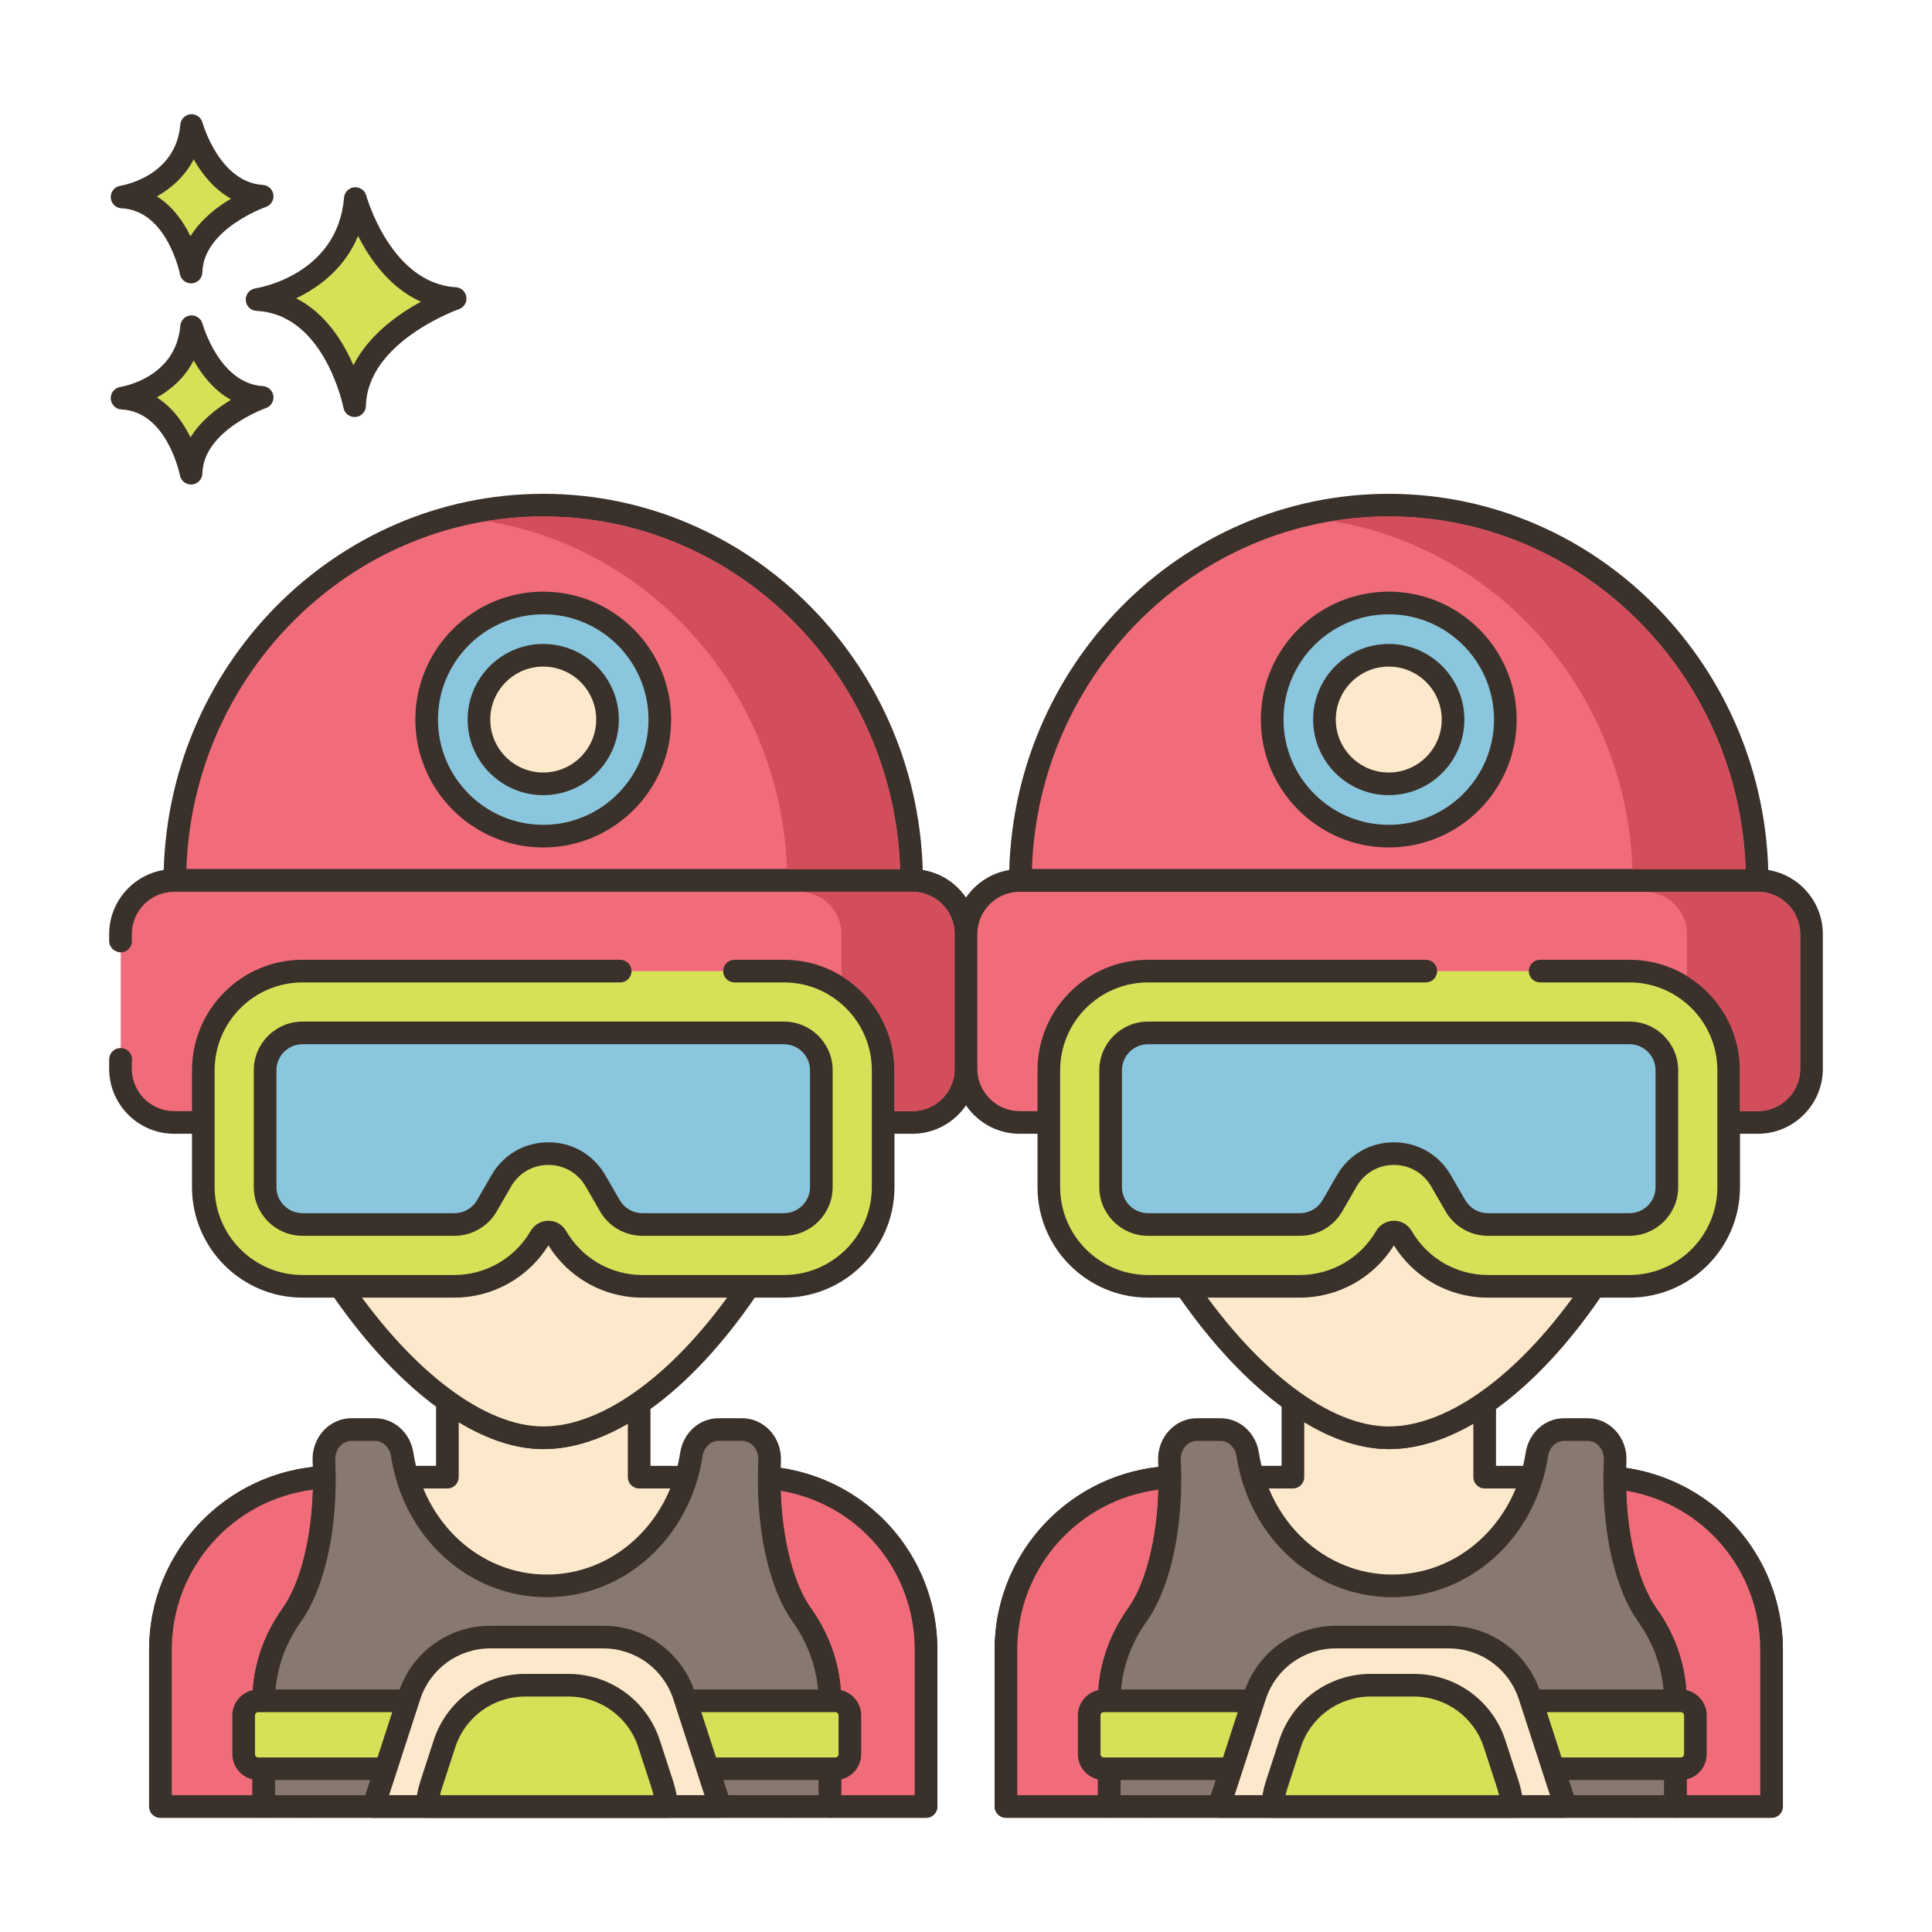 <?xml version="1.0" encoding="utf-8"?>
<!-- Generator: Adobe Illustrator 22.0.0, SVG Export Plug-In . SVG Version: 6.00 Build 0)  -->
<svg xmlns="http://www.w3.org/2000/svg" xmlns:xlink="http://www.w3.org/1999/xlink" version="1.1" id="Layer_2" x="0px" y="0px" viewBox="0 0 256 256" style="enable-background:new 0 0 256 256;" xml:space="preserve" width="512" height="512">
<style type="text/css">
	.st0{fill:#3A312A;}
	.st1{fill:#D7E057;}
	.st2{fill:#FCE8CB;}
	.st3{fill:#F16C7A;}
	.st4{fill:#87796F;}
	.st5{fill:#8AC6DD;}
	.st6{fill:#D34E5C;}
	.st7{fill:#6CA8BF;}
	.st8{fill-rule:evenodd;clip-rule:evenodd;fill:#FCE8CB;}
	.st9{fill:#695B51;}
	.st10{fill:#B9C239;}
	.st11{fill:#DECAAD;}
	.st12{fill:#FCE8CB;stroke:#3A312A;stroke-width:3;stroke-linecap:round;stroke-linejoin:round;stroke-miterlimit:10;}
	.st13{fill:#F5978A;}
</style>
<g>
	<g>
		<g>
			<path class="st1" d="M47.084,26.309C46.11,37.873,34.059,39.698,34.059,39.698c10.347,0.487,12.925,14.059,12.925,14.059     c0.221-9.677,13.321-14.202,13.321-14.202C50.492,38.968,47.084,26.309,47.084,26.309z"/>
		</g>
	</g>
	<g>
		<g>
			<path class="st0" d="M60.396,38.059c-8.604-0.516-11.832-12.025-11.863-12.142c-0.19-0.702-0.85-1.161-1.584-1.102     c-0.725,0.066-1.298,0.642-1.359,1.367c-0.859,10.216-11.312,11.964-11.754,12.032c-0.763,0.116-1.313,0.791-1.273,1.561     c0.04,0.771,0.657,1.385,1.428,1.421c9.027,0.426,11.498,12.719,11.521,12.843c0.138,0.712,0.76,1.218,1.473,1.218     c0.042,0,0.084-0.002,0.126-0.005c0.764-0.064,1.357-0.693,1.375-1.46c0.194-8.509,12.191-12.777,12.312-12.819     c0.676-0.234,1.092-0.914,0.994-1.622S61.109,38.102,60.396,38.059z M46.829,48.404c-1.356-3.131-3.708-6.908-7.586-8.877     c2.931-1.404,6.408-3.913,8.201-8.273c1.551,3.071,4.2,6.881,8.334,8.723C52.771,41.617,48.855,44.383,46.829,48.404z"/>
		</g>
	</g>
	<g>
		<g>
			<path class="st1" d="M25.385,43.289c-0.689,8.179-9.212,9.47-9.212,9.47c7.318,0.344,9.142,9.944,9.142,9.944     c0.156-6.844,9.422-10.045,9.422-10.045C27.796,52.243,25.385,43.289,25.385,43.289z"/>
		</g>
	</g>
	<g>
		<g>
			<path class="st0" d="M34.827,51.162c-5.767-0.346-7.973-8.187-7.995-8.266c-0.189-0.702-0.865-1.163-1.581-1.102     c-0.726,0.065-1.3,0.643-1.361,1.368c-0.578,6.871-7.646,8.066-7.941,8.113c-0.763,0.116-1.313,0.791-1.273,1.561     c0.04,0.771,0.657,1.385,1.428,1.421c6.035,0.284,7.723,8.645,7.738,8.727c0.136,0.712,0.759,1.22,1.473,1.22     c0.041,0,0.083-0.002,0.124-0.005c0.766-0.063,1.359-0.693,1.377-1.461c0.131-5.709,8.332-8.633,8.412-8.661     c0.677-0.233,1.094-0.913,0.997-1.622C36.126,51.746,35.541,51.205,34.827,51.162z M25.242,57.956     c-0.924-1.885-2.34-3.947-4.447-5.279c1.855-1.041,3.697-2.63,4.87-4.917c1.058,1.874,2.654,3.955,4.942,5.225     C28.757,54.085,26.618,55.724,25.242,57.956z"/>
		</g>
	</g>
	<g>
		<g>
			<path class="st1" d="M25.385,16.632c-0.689,8.179-9.212,9.47-9.212,9.47c7.318,0.344,9.142,9.944,9.142,9.944     c0.156-6.844,9.422-10.045,9.422-10.045C27.796,25.586,25.385,16.632,25.385,16.632z"/>
		</g>
	</g>
	<g>
		<g>
			<path class="st0" d="M34.827,24.504c-5.767-0.345-7.973-8.186-7.995-8.265c-0.189-0.702-0.865-1.162-1.581-1.102     c-0.726,0.065-1.3,0.643-1.361,1.368c-0.578,6.871-7.646,8.066-7.941,8.113c-0.763,0.116-1.313,0.791-1.273,1.561     c0.04,0.771,0.657,1.385,1.428,1.421c6.035,0.284,7.723,8.645,7.738,8.727c0.136,0.712,0.759,1.22,1.473,1.22     c0.041,0,0.083-0.002,0.124-0.005c0.766-0.063,1.359-0.693,1.377-1.461c0.131-5.709,8.332-8.634,8.413-8.662     c0.676-0.234,1.093-0.913,0.996-1.622C36.126,25.088,35.541,24.546,34.827,24.504z M25.242,31.299     c-0.924-1.885-2.34-3.947-4.447-5.279c1.855-1.041,3.697-2.63,4.87-4.917c1.058,1.874,2.655,3.955,4.942,5.224     C28.757,27.427,26.618,29.066,25.242,31.299z"/>
		</g>
	</g>
	<g>
		<g>
			<path class="st2" d="M99.815,195.731H84.693v-9.828c-4.183,2.9-8.511,4.61-12.711,4.61c-4.029,0-8.28-1.728-12.445-4.662H59.28     v9.88H44.149c-12.642,0-22.889,10.247-22.889,22.889v20.742h101.445V218.62C122.705,205.978,112.458,195.731,99.815,195.731z"/>
		</g>
	</g>
	<g>
		<g>
			<path class="st0" d="M99.815,194.23H86.192v-8.327c0-0.558-0.31-1.07-0.805-1.329c-0.494-0.259-1.091-0.223-1.55,0.097     c-4.156,2.881-8.146,4.342-11.855,4.342c-3.552,0-7.448-1.477-11.582-4.388c-0.252-0.178-0.554-0.273-0.863-0.273H59.28     c-0.828,0-1.5,0.672-1.5,1.5v8.379H44.148c-13.448,0-24.389,10.941-24.389,24.39v20.742c0,0.828,0.672,1.5,1.5,1.5h101.445     c0.828,0,1.5-0.672,1.5-1.5V218.62C124.205,205.172,113.264,194.23,99.815,194.23z M121.205,237.862H22.76V218.62     c0-11.794,9.595-21.39,21.389-21.39H59.28c0.828,0,1.5-0.672,1.5-1.5v-7.271c3.896,2.359,7.655,3.554,11.202,3.554     c3.602,0,7.362-1.134,11.21-3.374v7.092c0,0.828,0.672,1.5,1.5,1.5h15.123c11.794,0,21.39,9.596,21.39,21.39V237.862z"/>
		</g>
	</g>
	<g>
		<g>
			<path class="st3" d="M21.257,218.617v20.751h13.69v-14c0-4.135,1.378-8.099,3.725-11.382c2.578-3.616,4.313-10.283,4.313-17.918     v-0.31C30.889,196.363,21.257,206.359,21.257,218.617z"/>
		</g>
	</g>
	<g>
		<g>
			<path class="st0" d="M44.019,194.672c-0.298-0.282-0.688-0.424-1.109-0.411c-12.982,0.648-23.152,11.348-23.152,24.356v20.751     c0,0.828,0.672,1.5,1.5,1.5h13.69c0.828,0,1.5-0.672,1.5-1.5v-13.999c0-3.723,1.191-7.357,3.445-10.512     c2.875-4.032,4.592-11.056,4.592-18.789v-0.31C44.484,195.348,44.315,194.955,44.019,194.672z M37.45,213.114     c-2.619,3.666-4.003,7.903-4.003,12.255v12.499h-10.69v-19.251c0-10.87,8.097-19.901,18.709-21.222     C41.285,203.908,39.781,209.847,37.45,213.114z"/>
		</g>
	</g>
	<g>
		<g>
			<path class="st3" d="M101.917,195.829v0.24c0,7.635,1.734,14.302,4.313,17.918c2.346,3.283,3.724,7.248,3.724,11.382v14h12.753     v-20.751C122.708,206.684,113.571,196.882,101.917,195.829z"/>
		</g>
	</g>
	<g>
		<g>
			<path class="st0" d="M102.053,194.334c-0.416-0.036-0.836,0.103-1.146,0.387c-0.312,0.284-0.488,0.687-0.488,1.107v0.24     c0,7.732,1.717,14.757,4.592,18.79c2.254,3.154,3.445,6.789,3.445,10.511v13.999c0,0.828,0.672,1.5,1.5,1.5h12.753     c0.828,0,1.5-0.672,1.5-1.5v-20.751C124.208,205.916,114.684,195.477,102.053,194.334z M121.208,237.868h-9.753v-12.499     c0-4.351-1.385-8.588-4.003-12.254c-2.314-3.245-3.813-9.122-4.012-15.58c10.239,1.719,17.768,10.506,17.768,21.082V237.868z"/>
		</g>
	</g>
	<g>
		<g>
			<path class="st0" d="M104.627,221.47c-0.828,0-1.5,0.672-1.5,1.5v16.395c0,0.828,0.672,1.5,1.5,1.5s1.5-0.672,1.5-1.5V222.97     C106.127,222.142,105.455,221.47,104.627,221.47z"/>
		</g>
	</g>
	<g>
		<g>
			<path class="st2" d="M71.984,94.692c-22.051,0-39.926,17.875-39.926,39.926c0,22.05,22.086,55.896,39.926,55.896     c18.69,0,39.926-33.846,39.926-55.896C111.91,112.567,94.034,94.692,71.984,94.692z"/>
		</g>
	</g>
	<g>
		<g>
			<path class="st0" d="M71.983,93.191c-22.842,0-41.426,18.584-41.426,41.427c0,10.78,5.188,24.984,13.539,37.07     c8.795,12.728,19.22,20.326,27.887,20.326c9.121,0,19.404-7.411,28.211-20.334c8.152-11.961,13.216-26.162,13.216-37.062     C113.41,111.775,94.826,93.191,71.983,93.191z M97.716,169.99c-8.119,11.913-17.738,19.024-25.732,19.024     c-7.682,0-17.184-7.114-25.419-19.032c-8.022-11.61-13.007-25.161-13.007-35.364c0-21.188,17.237-38.427,38.426-38.427     s38.427,17.238,38.427,38.427C110.41,144.948,105.546,158.502,97.716,169.99z"/>
		</g>
	</g>
	<g>
		<g>
			<path class="st0" d="M40.262,221.47c-0.828,0-1.5,0.672-1.5,1.5v16.395c0,0.828,0.672,1.5,1.5,1.5s1.5-0.672,1.5-1.5V222.97     C41.762,222.142,41.09,221.47,40.262,221.47z"/>
		</g>
	</g>
	<g>
		<g>
			<path class="st4" d="M106.23,213.986c-2.579-3.616-4.313-10.283-4.313-17.918v-0.24c0.008-0.774,0.023-1.533,0.062-2.284     c0.116-2.238-1.556-4.12-3.647-4.12h-3.12c-1.796,0-3.314,1.409-3.608,3.314c-1.51,9.865-9.509,17.399-19.156,17.399     c-9.64,0-17.639-7.534-19.149-17.399c-0.294-1.905-1.812-3.314-3.608-3.314h-3.12c-2.098,0-3.763,1.882-3.647,4.12     c0.031,0.728,0.054,1.463,0.062,2.214v0.31c0,7.635-1.734,14.302-4.313,17.918c-2.346,3.283-3.725,7.248-3.725,11.382v14h75.008     v-14C109.955,221.234,108.577,217.269,106.23,213.986z"/>
		</g>
	</g>
	<g>
		<g>
			<path class="st0" d="M107.452,213.115c-2.488-3.489-4.034-10.021-4.034-17.047v-0.227c0.007-0.752,0.021-1.49,0.06-2.22     c0.079-1.525-0.466-3.021-1.495-4.105c-0.974-1.026-2.271-1.592-3.65-1.592h-3.12c-2.54,0-4.681,1.929-5.091,4.588     c-1.431,9.344-8.863,16.125-17.674,16.125c-8.807,0-16.236-6.781-17.667-16.127c-0.41-2.657-2.551-4.586-5.091-4.586h-3.12     c-1.382,0-2.679,0.564-3.652,1.59c-1.028,1.083-1.572,2.58-1.494,4.094c0.031,0.712,0.054,1.432,0.062,2.15v0.31     c0,7.025-1.546,13.558-4.034,17.046c-2.619,3.666-4.003,7.903-4.003,12.255v13.999c0,0.828,0.672,1.5,1.5,1.5h75.008     c0.828,0,1.5-0.672,1.5-1.5v-13.999C111.455,221.019,110.07,216.781,107.452,213.115z M108.455,237.868H36.447v-12.499     c0-3.723,1.191-7.357,3.445-10.512c2.875-4.032,4.592-11.056,4.592-18.789v-0.325c-0.008-0.768-0.032-1.519-0.064-2.277     c-0.037-0.709,0.208-1.396,0.673-1.886c0.401-0.423,0.926-0.655,1.477-0.655h3.12c1.049,0,1.943,0.859,2.126,2.041     c1.655,10.819,10.333,18.672,20.632,18.672c10.303,0,18.983-7.853,20.639-18.67c0.183-1.184,1.077-2.043,2.126-2.043h3.12     c0.549,0,1.073,0.233,1.476,0.657c0.465,0.49,0.711,1.177,0.674,1.884c-0.04,0.772-0.057,1.554-0.063,2.362v0.24     c0,7.732,1.717,14.757,4.592,18.79c2.254,3.154,3.445,6.789,3.445,10.511V237.868z"/>
		</g>
	</g>
	<g>
		<g>
			<path class="st1" d="M110.673,225.367H34.227c-1.072,0-1.941,0.869-1.941,1.941v5.121c0,1.072,0.869,1.941,1.941,1.941h76.446     c1.072,0,1.941-0.869,1.941-1.941v-5.121C112.614,226.236,111.745,225.367,110.673,225.367z"/>
		</g>
	</g>
	<g>
		<g>
			<path class="st0" d="M110.673,223.867H34.228c-1.897,0-3.441,1.544-3.441,3.441v5.12c0,1.897,1.544,3.441,3.441,3.441h76.445     c1.897,0,3.441-1.544,3.441-3.441v-5.12C114.114,225.411,112.57,223.867,110.673,223.867z M111.114,232.429     c0,0.243-0.198,0.441-0.441,0.441H34.228c-0.243,0-0.441-0.198-0.441-0.441v-5.12c0-0.243,0.198-0.441,0.441-0.441h76.445     c0.243,0,0.441,0.198,0.441,0.441V232.429z"/>
		</g>
	</g>
	<g>
		<g>
			<path class="st2" d="M95.274,238.95l-4.623-14.24c-1.51-4.646-5.838-7.79-10.717-7.79H64.967c-4.886,0-9.207,3.144-10.717,7.79     l-4.623,14.24c-0.047,0.139-0.085,0.279-0.124,0.418h45.894C95.359,239.229,95.32,239.09,95.274,238.95z"/>
		</g>
	</g>
	<g>
		<g>
			<path class="st0" d="M96.845,238.974c-0.046-0.167-0.093-0.333-0.145-0.486l-4.622-14.24c-1.716-5.279-6.596-8.826-12.144-8.826     H64.967c-5.547,0-10.427,3.547-12.143,8.827l-4.618,14.225c-0.052,0.154-0.095,0.307-0.146,0.491     c-0.127,0.452-0.034,0.938,0.249,1.311c0.284,0.374,0.727,0.594,1.195,0.594h45.894c0.468,0,0.908-0.218,1.192-0.59     C96.873,239.907,96.968,239.425,96.845,238.974z M51.557,237.868l4.121-12.693c1.312-4.04,5.046-6.754,9.289-6.754h14.968     c4.244,0,7.978,2.714,9.29,6.753l4.121,12.694H51.557z"/>
		</g>
	</g>
	<g>
		<g>
			<path class="st1" d="M87.778,236.511l-1.765-5.428c-1.502-4.638-5.831-7.782-10.709-7.782h-5.707     c-4.878,0-9.207,3.144-10.709,7.782l-1.765,5.428c-0.302,0.937-0.48,1.897-0.534,2.857h31.724     C88.259,238.408,88.08,237.456,87.778,236.511z"/>
		</g>
	</g>
	<g>
		<g>
			<path class="st0" d="M89.205,236.047l-1.766-5.426c-1.708-5.275-6.585-8.819-12.135-8.819h-5.707     c-5.551,0-10.428,3.544-12.136,8.817l-1.767,5.432c-0.339,1.052-0.542,2.14-0.604,3.232c-0.023,0.411,0.124,0.815,0.407,1.115     c0.284,0.3,0.678,0.47,1.091,0.47h31.724c0.412,0,0.807-0.17,1.09-0.47c0.283-0.299,0.431-0.702,0.408-1.114     C89.75,238.205,89.547,237.119,89.205,236.047z M58.307,237.868c0.067-0.301,0.148-0.6,0.243-0.894l1.766-5.43     c1.307-4.033,5.037-6.743,9.282-6.743h5.707c4.245,0,7.975,2.71,9.281,6.745l1.764,5.42c0.095,0.299,0.177,0.6,0.244,0.901     H58.307z"/>
		</g>
	</g>
	<g>
		<g>
			<path class="st3" d="M71.982,66.933c-26.911,0-48.735,22.253-48.81,49.733h97.621C120.717,89.186,98.894,66.933,71.982,66.933z"/>
		</g>
	</g>
	<g>
		<g>
			<path class="st0" d="M71.982,65.433c-27.663,0-50.232,22.981-50.311,51.229c-0.001,0.398,0.156,0.781,0.438,1.063     c0.282,0.282,0.664,0.44,1.062,0.44h97.621c0.398,0,0.78-0.158,1.062-0.44c0.281-0.282,0.438-0.665,0.438-1.063     C122.215,88.414,99.646,65.433,71.982,65.433z M24.698,115.166c0.853-25.905,21.763-46.733,47.284-46.733     s46.432,20.828,47.284,46.733H24.698z"/>
		</g>
	</g>
	<g>
		<g>
			<path class="st3" d="M120.884,116.666H23.081c-3.93,0-7.116,3.186-7.116,7.116v0.909c0.012,0,0.023-0.002,0.035-0.002v15.687     c-0.012,0-0.023-0.002-0.035-0.002v1.24c0,3.93,3.186,7.116,7.116,7.116h97.802c3.93,0,7.116-3.186,7.116-7.116v-17.833     C128,119.852,124.814,116.666,120.884,116.666z"/>
		</g>
	</g>
	<g>
		<g>
			<path class="st0" d="M120.884,115.166H23.081c-4.751,0-8.616,3.865-8.616,8.616v0.909c0,0.828,0.707,1.499,1.535,1.499     s1.482-0.671,1.482-1.5c0-0.077-0.006-0.153-0.018-0.228v-0.681c0-3.097,2.52-5.616,5.616-5.616h97.803     c3.097,0,5.616,2.52,5.616,5.616v17.833c0,3.097-2.52,5.616-5.616,5.616H23.081c-3.097,0-5.616-2.52-5.616-5.616v-0.914     c0.023-0.104,0.035-0.213,0.035-0.324c0-0.805-0.634-1.462-1.43-1.498c-0.035-0.003-0.075-0.004-0.105-0.004     c-0.828,0-1.5,0.672-1.5,1.5v1.24c0,4.751,3.865,8.616,8.616,8.616h97.803c4.751,0,8.616-3.865,8.616-8.616v-17.833     C129.5,119.031,125.635,115.166,120.884,115.166z"/>
		</g>
	</g>
	<g>
		<g>
			<path class="st1" d="M103.879,128.676H40.086c-7.263,0-13.145,5.887-13.145,13.145v15.477c0,7.258,5.882,13.145,13.145,13.145     h20.135c4.694,0,9.033-2.508,11.385-6.575c0.233-0.405,0.647-0.612,1.062-0.612c0.41,0,0.819,0.207,1.057,0.612     c1.173,2.033,2.847,3.677,4.81,4.815c1.967,1.133,4.228,1.76,6.575,1.76h18.769c7.258,0,13.145-5.887,13.145-13.145v-15.477     C117.024,134.563,111.137,128.676,103.879,128.676z"/>
		</g>
	</g>
	<g>
		<g>
			<path class="st0" d="M103.879,127.176H97.32c-0.828,0-1.5,0.672-1.5,1.5s0.672,1.5,1.5,1.5h6.559     c6.421,0,11.645,5.224,11.645,11.645v15.478c0,6.421-5.224,11.645-11.645,11.645H85.11c-2.04,0-4.055-0.539-5.822-1.558     c-1.771-1.027-3.246-2.503-4.27-4.274c-0.496-0.849-1.375-1.354-2.351-1.354c-0.973,0-1.878,0.522-2.361,1.361     c-2.077,3.593-5.942,5.825-10.086,5.825H40.086c-6.421,0-11.646-5.224-11.646-11.645V141.82c0-6.421,5.225-11.645,11.646-11.645     h42.093c0.828,0,1.5-0.672,1.5-1.5s-0.672-1.5-1.5-1.5H40.086c-8.075,0-14.646,6.569-14.646,14.645v15.478     c0,8.075,6.57,14.645,14.646,14.645h20.135c5.056,0,9.78-2.641,12.444-6.925c1.267,2.041,3.028,3.751,5.121,4.965     c2.227,1.282,4.759,1.96,7.324,1.96h18.769c8.075,0,14.645-6.569,14.645-14.645V141.82     C118.523,133.745,111.954,127.176,103.879,127.176z"/>
		</g>
	</g>
	<g>
		<g>
			<path class="st5" d="M103.877,136.865H40.084c-2.732,0-4.956,2.223-4.956,4.956v15.476c0,2.733,2.223,4.956,4.956,4.956H60.22     c1.765,0,3.409-0.949,4.292-2.478l1.911-3.31c1.302-2.256,3.636-3.604,6.242-3.604s4.94,1.348,6.242,3.604l1.91,3.309     c0.883,1.529,2.527,2.478,4.292,2.478h18.768c2.732,0,4.956-2.223,4.956-4.956v-15.476     C108.832,139.088,106.609,136.865,103.877,136.865z"/>
		</g>
	</g>
	<g>
		<g>
			<path class="st0" d="M103.877,135.365H40.084c-3.56,0-6.455,2.896-6.455,6.456v15.476c0,3.56,2.896,6.455,6.455,6.455H60.22     c2.299,0,4.441-1.236,5.591-3.228l1.912-3.311c1.03-1.786,2.878-2.854,4.941-2.854s3.911,1.067,4.943,2.854l1.91,3.308     c1.148,1.992,3.291,3.229,5.591,3.229h18.769c3.56,0,6.455-2.896,6.455-6.455v-15.476     C110.332,138.262,107.437,135.365,103.877,135.365z M107.332,157.297c0,1.905-1.55,3.455-3.455,3.455H85.108     c-1.23,0-2.377-0.662-2.992-1.729l-1.911-3.309c-1.573-2.727-4.393-4.354-7.541-4.354s-5.968,1.628-7.54,4.354l-1.911,3.31     c-0.615,1.065-1.763,1.728-2.993,1.728H40.084c-1.905,0-3.455-1.55-3.455-3.455v-15.476c0-1.905,1.55-3.456,3.455-3.456h63.793     c1.905,0,3.455,1.551,3.455,3.456V157.297z"/>
		</g>
	</g>
	<g>
		<g>
			<path class="st5" d="M71.982,79.897c-8.532,0-15.448,6.917-15.448,15.448c0,8.532,6.917,15.448,15.448,15.448     c8.532,0,15.448-6.917,15.448-15.448C87.431,86.813,80.514,79.897,71.982,79.897z"/>
		</g>
	</g>
	<g>
		<g>
			<path class="st0" d="M71.982,78.397c-9.346,0-16.948,7.603-16.948,16.948s7.603,16.948,16.948,16.948s16.948-7.603,16.948-16.948     S81.328,78.397,71.982,78.397z M71.982,109.294c-7.691,0-13.948-6.257-13.948-13.948s6.257-13.948,13.948-13.948     s13.948,6.257,13.948,13.948S79.674,109.294,71.982,109.294z"/>
		</g>
	</g>
	<g>
		<g>
			<path class="st2" d="M71.982,86.827c-4.704,0-8.518,3.814-8.518,8.518c0,4.705,3.814,8.518,8.518,8.518s8.518-3.814,8.518-8.518     C80.5,90.641,76.687,86.827,71.982,86.827z"/>
		</g>
	</g>
	<g>
		<g>
			<path class="st0" d="M71.982,85.327c-5.524,0-10.019,4.494-10.019,10.019c0,5.523,4.494,10.018,10.019,10.018     s10.019-4.494,10.019-10.018C82.001,89.821,77.507,85.327,71.982,85.327z M71.982,102.363c-3.87,0-7.019-3.148-7.019-7.018     c0-3.87,3.148-7.019,7.019-7.019s7.019,3.148,7.019,7.019C79.001,99.215,75.853,102.363,71.982,102.363z"/>
		</g>
	</g>
	<g>
		<g>
			<path class="st2" d="M211.851,195.731h-15.123v-9.828c-4.183,2.9-8.511,4.61-12.711,4.61c-4.029,0-8.28-1.728-12.445-4.662     h-0.257v9.88h-15.131c-12.642,0-22.889,10.247-22.889,22.889v20.742H234.74V218.62     C234.74,205.978,224.493,195.731,211.851,195.731z"/>
		</g>
	</g>
	<g>
		<g>
			<path class="st0" d="M211.851,194.23h-13.623v-8.327c0-0.558-0.31-1.07-0.805-1.329c-0.494-0.259-1.09-0.223-1.55,0.097     c-4.156,2.881-8.146,4.342-11.855,4.342c-3.552,0-7.448-1.477-11.582-4.388c-0.252-0.178-0.554-0.273-0.863-0.273h-0.257     c-0.828,0-1.5,0.672-1.5,1.5v8.379h-13.631c-13.448,0-24.39,10.941-24.39,24.39v20.742c0,0.828,0.672,1.5,1.5,1.5H234.74     c0.828,0,1.5-0.672,1.5-1.5V218.62C236.24,205.172,225.299,194.23,211.851,194.23z M233.24,237.862h-98.445V218.62     c0-11.794,9.596-21.39,21.39-21.39h15.131c0.828,0,1.5-0.672,1.5-1.5v-7.271c3.896,2.359,7.655,3.554,11.202,3.554     c3.602,0,7.362-1.134,11.21-3.374v7.092c0,0.828,0.672,1.5,1.5,1.5h15.123c11.794,0,21.39,9.596,21.39,21.39V237.862z"/>
		</g>
	</g>
	<g>
		<g>
			<path class="st3" d="M133.292,218.617v20.751h13.69v-14c0-4.135,1.378-8.099,3.724-11.382c2.578-3.616,4.313-10.283,4.313-17.918     v-0.31C142.925,196.363,133.292,206.359,133.292,218.617z"/>
		</g>
	</g>
	<g>
		<g>
			<path class="st0" d="M156.054,194.672c-0.298-0.282-0.688-0.424-1.109-0.411c-12.982,0.648-23.152,11.348-23.152,24.356v20.751     c0,0.828,0.672,1.5,1.5,1.5h13.69c0.828,0,1.5-0.672,1.5-1.5v-13.999c0-3.723,1.191-7.357,3.445-10.512     c2.875-4.032,4.592-11.056,4.592-18.789v-0.31C156.52,195.348,156.351,194.955,156.054,194.672z M149.485,213.114     c-2.619,3.666-4.003,7.903-4.003,12.255v12.499h-10.69v-19.251c0-10.87,8.097-19.901,18.709-21.222     C153.32,203.908,151.816,209.847,149.485,213.114z"/>
		</g>
	</g>
	<g>
		<g>
			<path class="st3" d="M213.953,195.829v0.24c0,7.635,1.735,14.302,4.313,17.918c2.346,3.283,3.724,7.248,3.724,11.382v14h12.753     v-20.751C234.743,206.684,225.606,196.882,213.953,195.829z"/>
		</g>
	</g>
	<g>
		<g>
			<path class="st0" d="M214.088,194.334c-0.417-0.036-0.836,0.103-1.146,0.387c-0.312,0.284-0.488,0.687-0.488,1.107v0.24     c0,7.732,1.717,14.757,4.592,18.79c2.254,3.154,3.445,6.789,3.445,10.511v13.999c0,0.828,0.672,1.5,1.5,1.5h12.753     c0.828,0,1.5-0.672,1.5-1.5v-20.751C236.243,205.916,226.719,195.477,214.088,194.334z M233.243,237.868h-9.753v-12.499     c0-4.351-1.385-8.588-4.003-12.254c-2.314-3.245-3.813-9.122-4.012-15.58c10.239,1.719,17.768,10.506,17.768,21.082V237.868z"/>
		</g>
	</g>
	<g>
		<g>
			<path class="st0" d="M216.662,221.47c-0.828,0-1.5,0.672-1.5,1.5v16.395c0,0.828,0.672,1.5,1.5,1.5s1.5-0.672,1.5-1.5V222.97     C218.162,222.142,217.49,221.47,216.662,221.47z"/>
		</g>
	</g>
	<g>
		<g>
			<path class="st2" d="M184.019,94.692c-22.051,0-39.926,17.875-39.926,39.926c0,22.05,22.086,55.896,39.926,55.896     c18.69,0,39.926-33.846,39.926-55.896C223.945,112.567,206.07,94.692,184.019,94.692z"/>
		</g>
	</g>
	<g>
		<g>
			<path class="st0" d="M184.019,93.191c-22.842,0-41.426,18.584-41.426,41.427c0,10.78,5.188,24.984,13.539,37.07     c8.795,12.728,19.22,20.326,27.887,20.326c9.121,0,19.404-7.411,28.212-20.334c8.151-11.961,13.215-26.162,13.215-37.062     C225.445,111.775,206.861,93.191,184.019,93.191z M209.751,169.99c-8.118,11.913-17.738,19.024-25.732,19.024     c-7.682,0-17.184-7.114-25.419-19.032c-8.022-11.61-13.007-25.161-13.007-35.364c0-21.188,17.237-38.427,38.426-38.427     s38.427,17.238,38.427,38.427C222.445,144.948,217.581,158.502,209.751,169.99z"/>
		</g>
	</g>
	<g>
		<g>
			<path class="st0" d="M152.297,221.47c-0.828,0-1.5,0.672-1.5,1.5v16.395c0,0.828,0.672,1.5,1.5,1.5s1.5-0.672,1.5-1.5V222.97     C153.797,222.142,153.125,221.47,152.297,221.47z"/>
		</g>
	</g>
	<g>
		<g>
			<path class="st4" d="M218.266,213.986c-2.578-3.616-4.313-10.283-4.313-17.918v-0.24c0.008-0.774,0.023-1.533,0.062-2.284     c0.116-2.238-1.556-4.12-3.647-4.12h-3.121c-1.796,0-3.314,1.409-3.608,3.314c-1.51,9.865-9.509,17.399-19.157,17.399     c-9.64,0-17.639-7.534-19.149-17.399c-0.294-1.905-1.812-3.314-3.608-3.314h-3.12c-2.098,0-3.763,1.882-3.647,4.12     c0.031,0.728,0.054,1.463,0.062,2.214v0.31c0,7.635-1.735,14.302-4.313,17.918c-2.346,3.283-3.724,7.248-3.724,11.382v14h75.008     v-14C221.99,221.234,220.612,217.269,218.266,213.986z"/>
		</g>
	</g>
	<g>
		<g>
			<path class="st0" d="M219.487,213.115c-2.488-3.489-4.034-10.021-4.034-17.047v-0.227c0.007-0.752,0.021-1.49,0.06-2.22     c0.079-1.525-0.466-3.021-1.495-4.105c-0.974-1.026-2.271-1.592-3.65-1.592h-3.12c-2.54,0-4.681,1.929-5.091,4.588     c-1.431,9.344-8.863,16.125-17.674,16.125c-8.806,0-16.235-6.782-17.667-16.127c-0.41-2.657-2.551-4.586-5.091-4.586h-3.12     c-1.381,0-2.678,0.564-3.65,1.589c-1.029,1.083-1.574,2.58-1.496,4.095c0.031,0.712,0.054,1.432,0.062,2.15v0.31     c0,7.025-1.546,13.558-4.034,17.046c-2.619,3.666-4.003,7.903-4.003,12.255v13.999c0,0.828,0.672,1.5,1.5,1.5h75.008     c0.828,0,1.5-0.672,1.5-1.5v-13.999C223.49,221.019,222.105,216.781,219.487,213.115z M220.49,237.868h-72.008v-12.499     c0-3.723,1.191-7.357,3.445-10.512c2.875-4.032,4.592-11.056,4.592-18.789v-0.325c-0.008-0.768-0.032-1.519-0.064-2.276     c-0.036-0.71,0.209-1.398,0.674-1.888c0.401-0.422,0.925-0.654,1.476-0.654h3.12c1.049,0,1.943,0.859,2.126,2.042     c1.656,10.818,10.334,18.671,20.632,18.671c10.303,0,18.983-7.853,20.639-18.67c0.183-1.184,1.077-2.043,2.126-2.043h3.12     c0.549,0,1.073,0.233,1.476,0.657c0.465,0.49,0.711,1.177,0.674,1.884c-0.04,0.772-0.057,1.554-0.063,2.362v0.24     c0,7.732,1.717,14.757,4.592,18.79c2.254,3.154,3.445,6.789,3.445,10.511V237.868z"/>
		</g>
	</g>
	<g>
		<g>
			<path class="st1" d="M222.708,225.367h-76.446c-1.072,0-1.941,0.869-1.941,1.941v5.121c0,1.072,0.869,1.941,1.941,1.941h76.446     c1.072,0,1.941-0.869,1.941-1.941v-5.121C224.649,226.236,223.78,225.367,222.708,225.367z"/>
		</g>
	</g>
	<g>
		<g>
			<path class="st0" d="M222.708,223.867h-76.445c-1.897,0-3.441,1.544-3.441,3.441v5.12c0,1.897,1.544,3.441,3.441,3.441h76.445     c1.897,0,3.441-1.544,3.441-3.441v-5.12C226.149,225.411,224.605,223.867,222.708,223.867z M223.149,232.429     c0,0.243-0.198,0.441-0.441,0.441h-76.445c-0.243,0-0.441-0.198-0.441-0.441v-5.12c0-0.243,0.198-0.441,0.441-0.441h76.445     c0.243,0,0.441,0.198,0.441,0.441V232.429z"/>
		</g>
	</g>
	<g>
		<g>
			<path class="st2" d="M207.309,238.95l-4.623-14.24c-1.51-4.646-5.838-7.79-10.716-7.79h-14.968c-4.886,0-9.207,3.144-10.716,7.79     l-4.623,14.24c-0.047,0.139-0.085,0.279-0.124,0.418h45.894C207.394,239.229,207.355,239.09,207.309,238.95z"/>
		</g>
	</g>
	<g>
		<g>
			<path class="st0" d="M208.88,238.974c-0.045-0.164-0.091-0.327-0.144-0.486l-4.623-14.24c-1.716-5.279-6.596-8.826-12.144-8.826     h-14.968c-5.547,0-10.427,3.547-12.143,8.827l-4.618,14.225c-0.052,0.154-0.095,0.307-0.146,0.491     c-0.127,0.452-0.034,0.938,0.249,1.311c0.284,0.374,0.727,0.594,1.195,0.594h45.894c0.468,0,0.908-0.218,1.192-0.59     C208.908,239.907,209.003,239.425,208.88,238.974z M163.592,237.868l4.121-12.693c1.312-4.04,5.046-6.754,9.289-6.754h14.968     c4.244,0,7.978,2.714,9.29,6.753l4.121,12.694H163.592z"/>
		</g>
	</g>
	<g>
		<g>
			<path class="st1" d="M199.814,236.511l-1.766-5.428c-1.502-4.638-5.831-7.782-10.709-7.782h-5.707     c-4.878,0-9.207,3.144-10.709,7.782l-1.765,5.428c-0.302,0.937-0.48,1.897-0.534,2.857h31.724     C200.294,238.408,200.116,237.456,199.814,236.511z"/>
		</g>
	</g>
	<g>
		<g>
			<path class="st0" d="M201.24,236.047l-1.766-5.426c-1.708-5.275-6.585-8.819-12.135-8.819h-5.707     c-5.551,0-10.428,3.544-12.136,8.817l-1.767,5.432c-0.339,1.052-0.542,2.14-0.604,3.232c-0.023,0.411,0.124,0.815,0.407,1.115     c0.284,0.3,0.678,0.47,1.091,0.47h31.724c0.412,0,0.807-0.17,1.09-0.47c0.283-0.299,0.431-0.702,0.408-1.114     C201.785,238.205,201.582,237.119,201.24,236.047z M170.342,237.868c0.067-0.301,0.148-0.6,0.243-0.894l1.766-5.43     c1.307-4.033,5.037-6.743,9.282-6.743h5.707c4.245,0,7.975,2.71,9.281,6.745l1.764,5.42c0.095,0.299,0.177,0.6,0.244,0.901     H170.342z"/>
		</g>
	</g>
	<g>
		<g>
			<path class="st3" d="M184.018,66.933c-26.911,0-48.735,22.253-48.81,49.733h97.621C232.752,89.186,210.929,66.933,184.018,66.933     z"/>
		</g>
	</g>
	<g>
		<g>
			<path class="st0" d="M184.018,65.433c-27.663,0-50.232,22.981-50.311,51.229c-0.001,0.398,0.156,0.781,0.438,1.063     c0.282,0.282,0.664,0.44,1.062,0.44h97.621c0.398,0,0.78-0.158,1.062-0.44c0.281-0.282,0.438-0.665,0.438-1.063     C234.25,88.414,211.681,65.433,184.018,65.433z M136.733,115.166c0.853-25.905,21.763-46.733,47.284-46.733     s46.432,20.828,47.284,46.733H136.733z"/>
		</g>
	</g>
	<g>
		<g>
			<path class="st3" d="M232.919,116.666h-97.802c-3.93,0-7.116,3.186-7.116,7.116v17.833c0,3.93,3.186,7.116,7.116,7.116h97.802     c3.93,0,7.116-3.186,7.116-7.116v-17.833C240.035,119.852,236.849,116.666,232.919,116.666z"/>
		</g>
	</g>
	<g>
		<g>
			<path class="st0" d="M232.919,115.166h-97.803c-4.751,0-8.616,3.865-8.616,8.616v17.833c0,4.751,3.865,8.616,8.616,8.616h97.803     c4.751,0,8.616-3.865,8.616-8.616v-17.833C241.535,119.031,237.67,115.166,232.919,115.166z M238.535,141.615     c0,3.097-2.52,5.616-5.616,5.616h-97.803c-3.097,0-5.616-2.52-5.616-5.616v-17.833c0-3.097,2.52-5.616,5.616-5.616h97.803     c3.097,0,5.616,2.52,5.616,5.616V141.615z"/>
		</g>
	</g>
	<g>
		<g>
			<path class="st1" d="M215.914,128.676h-63.793c-7.263,0-13.145,5.887-13.145,13.145v15.477c0,7.258,5.882,13.145,13.145,13.145     h20.135c4.694,0,9.033-2.508,11.385-6.575c0.233-0.405,0.647-0.612,1.062-0.612c0.41,0,0.819,0.207,1.057,0.612     c1.173,2.033,2.847,3.677,4.81,4.815c1.967,1.133,4.228,1.76,6.575,1.76h18.769c7.258,0,13.145-5.887,13.145-13.145v-15.477     C229.059,134.563,223.172,128.676,215.914,128.676z"/>
		</g>
	</g>
	<g>
		<g>
			<path class="st0" d="M215.914,127.176h-11.842c-0.828,0-1.5,0.672-1.5,1.5s0.672,1.5,1.5,1.5h11.842     c6.421,0,11.646,5.224,11.646,11.645v15.478c0,6.421-5.225,11.645-11.646,11.645h-18.77c-2.04,0-4.054-0.539-5.821-1.558     c-1.771-1.027-3.246-2.503-4.27-4.274c-0.496-0.849-1.375-1.354-2.351-1.354c-0.975,0-1.881,0.523-2.361,1.361     c-2.077,3.593-5.942,5.825-10.086,5.825h-20.135c-6.421,0-11.645-5.224-11.645-11.645V141.82c0-6.421,5.224-11.645,11.645-11.645     h36.807c0.828,0,1.5-0.672,1.5-1.5s-0.672-1.5-1.5-1.5h-36.807c-8.075,0-14.645,6.569-14.645,14.645v15.478     c0,8.075,6.569,14.645,14.645,14.645h20.135c5.055,0,9.778-2.64,12.444-6.925c1.267,2.041,3.028,3.751,5.121,4.965     c2.227,1.282,4.759,1.96,7.323,1.96h18.77c8.075,0,14.646-6.569,14.646-14.645V141.82     C230.56,133.745,223.989,127.176,215.914,127.176z"/>
		</g>
	</g>
	<g>
		<g>
			<path class="st5" d="M215.912,136.865h-63.793c-2.732,0-4.956,2.223-4.956,4.956v15.476c0,2.733,2.223,4.956,4.956,4.956h20.136     c1.765,0,3.409-0.949,4.292-2.478l1.911-3.31c1.302-2.256,3.636-3.604,6.242-3.604c2.606,0,4.94,1.348,6.242,3.604l1.91,3.309     c0.883,1.529,2.527,2.478,4.292,2.478h18.768c2.732,0,4.956-2.223,4.956-4.956v-15.476     C220.868,139.088,218.645,136.865,215.912,136.865z"/>
		</g>
	</g>
	<g>
		<g>
			<path class="st0" d="M215.912,135.365h-63.793c-3.56,0-6.455,2.896-6.455,6.456v15.476c0,3.56,2.896,6.455,6.455,6.455h20.136     c2.299,0,4.441-1.236,5.591-3.228l1.912-3.311c1.03-1.786,2.878-2.854,4.941-2.854s3.912,1.067,4.944,2.854l1.909,3.308     c1.148,1.992,3.291,3.229,5.591,3.229h18.769c3.56,0,6.456-2.896,6.456-6.455v-15.476     C222.368,138.262,219.472,135.365,215.912,135.365z M219.368,157.297c0,1.905-1.551,3.455-3.456,3.455h-18.769     c-1.23,0-2.377-0.662-2.992-1.729l-1.91-3.309c-1.575-2.727-4.395-4.354-7.542-4.354c-3.148,0-5.968,1.628-7.54,4.354     l-1.911,3.31c-0.615,1.065-1.763,1.728-2.993,1.728h-20.136c-1.905,0-3.455-1.55-3.455-3.455v-15.476     c0-1.905,1.55-3.456,3.455-3.456h63.793c1.905,0,3.456,1.551,3.456,3.456V157.297z"/>
		</g>
	</g>
	<g>
		<g>
			<path class="st5" d="M184.018,79.897c-8.532,0-15.448,6.917-15.448,15.448c0,8.532,6.917,15.448,15.448,15.448     c8.532,0,15.448-6.917,15.448-15.448C199.466,86.813,192.55,79.897,184.018,79.897z"/>
		</g>
	</g>
	<g>
		<g>
			<path class="st0" d="M184.018,78.397c-9.346,0-16.948,7.603-16.948,16.948s7.603,16.948,16.948,16.948     s16.948-7.603,16.948-16.948S193.363,78.397,184.018,78.397z M184.018,109.294c-7.691,0-13.948-6.257-13.948-13.948     s6.257-13.948,13.948-13.948s13.948,6.257,13.948,13.948S191.709,109.294,184.018,109.294z"/>
		</g>
	</g>
	<g>
		<g>
			<path class="st2" d="M184.018,86.827c-4.704,0-8.518,3.814-8.518,8.518c0,4.705,3.814,8.518,8.518,8.518s8.518-3.814,8.518-8.518     C192.536,90.641,188.722,86.827,184.018,86.827z"/>
		</g>
	</g>
	<g>
		<g>
			<path class="st0" d="M184.018,85.327c-5.524,0-10.019,4.494-10.019,10.019c0,5.523,4.494,10.018,10.019,10.018     s10.019-4.494,10.019-10.018C194.036,89.821,189.542,85.327,184.018,85.327z M184.018,102.363c-3.87,0-7.019-3.148-7.019-7.018     c0-3.87,3.148-7.019,7.019-7.019s7.019,3.148,7.019,7.019C191.036,99.215,187.888,102.363,184.018,102.363z"/>
		</g>
	</g>
	<g>
		<g>
			<path class="st6" d="M71.98,68.434c-2.55,0-5.06,0.21-7.5,0.62c22,3.6,39.02,22.8,39.79,46.11h15     C118.41,89.264,97.5,68.434,71.98,68.434z"/>
		</g>
	</g>
	<g>
		<g>
			<path class="st6" d="M120.88,118.164h-15c3.1,0,5.62,2.52,5.62,5.62v5.53c4.2,2.58,7.02,7.22,7.02,12.51v5.41h2.36     c3.1,0,5.62-2.52,5.62-5.62v-17.83C126.5,120.684,123.98,118.164,120.88,118.164z"/>
		</g>
	</g>
	<g>
		<g>
			<path class="st6" d="M184.02,68.434c-2.55,0-5.06,0.21-7.5,0.62c22,3.6,39.02,22.8,39.78,46.11h15     C230.45,89.264,209.54,68.434,184.02,68.434z"/>
		</g>
	</g>
	<g>
		<g>
			<path class="st6" d="M232.92,118.164h-15c3.1,0,5.62,2.52,5.62,5.62v5.54c4.21,2.58,7.02,7.21,7.02,12.5v5.41h2.36     c3.1,0,5.62-2.52,5.62-5.62v-17.83C238.54,120.684,236.02,118.164,232.92,118.164z"/>
		</g>
	</g>
</g>
</svg>

